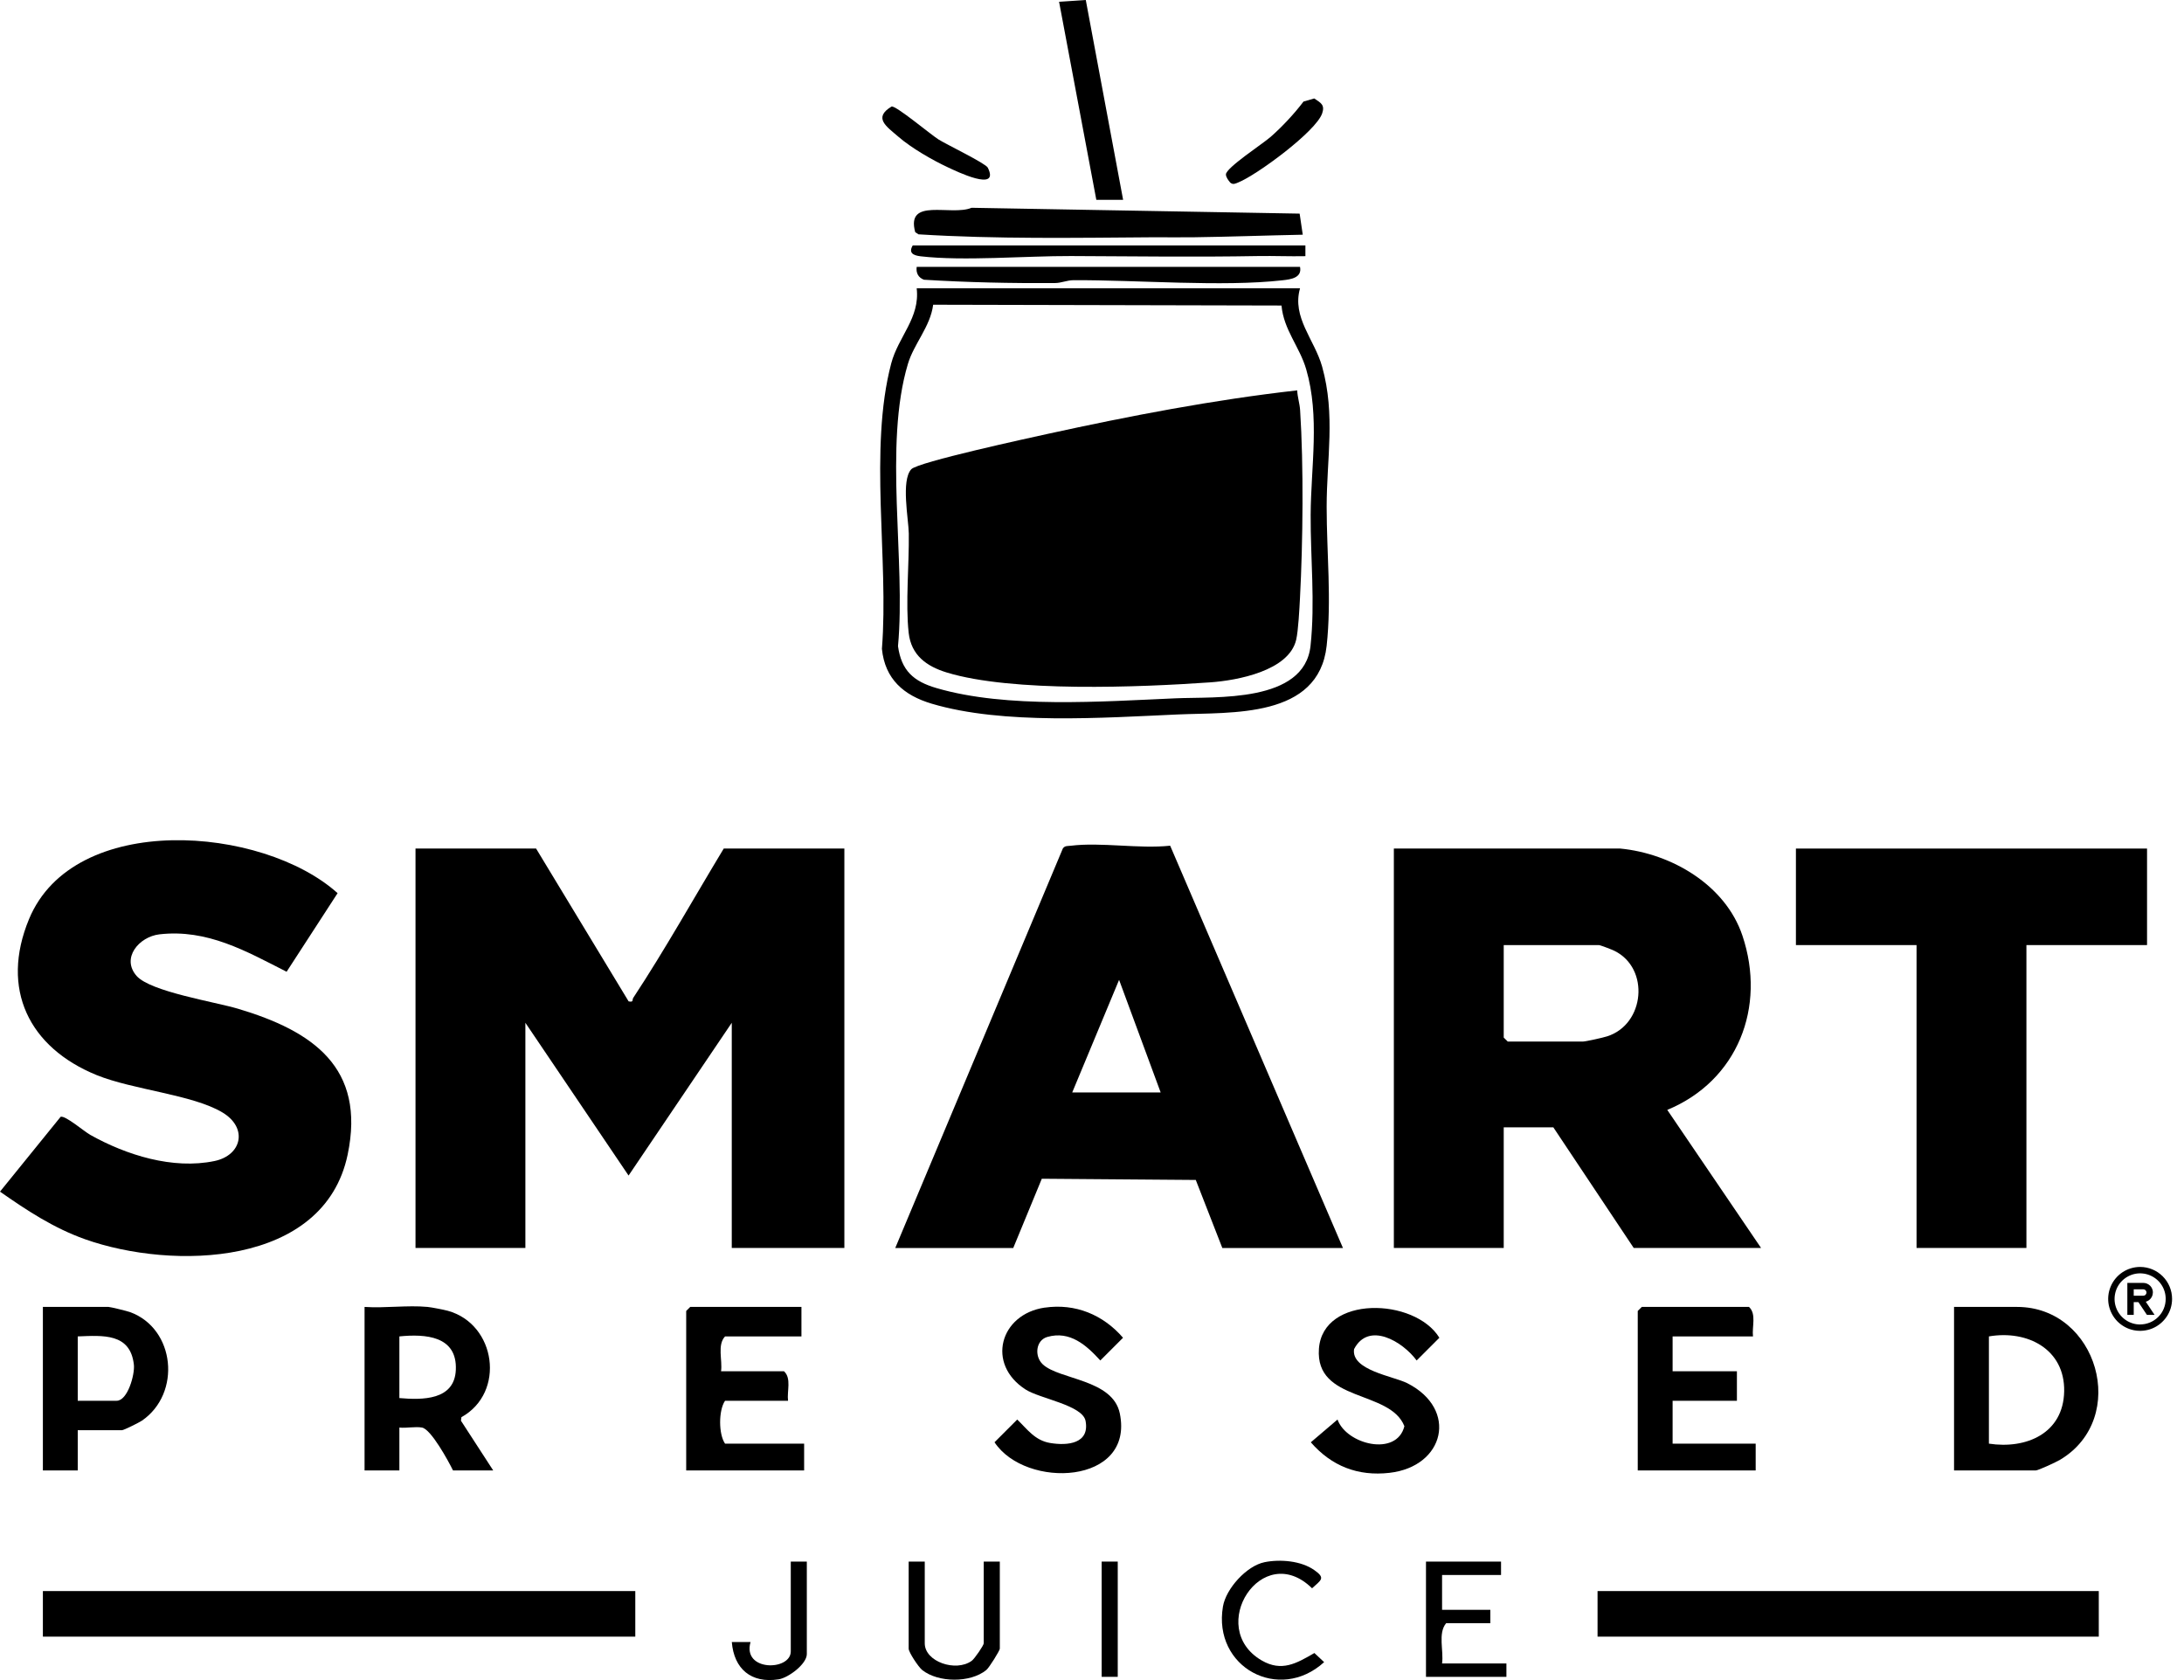 <svg xmlns="http://www.w3.org/2000/svg" fill="none" viewBox="0 0 52 40" height="40" width="52">
<path fill="black" d="M12.764 20.203L14.967 23.841C15.095 23.868 15.047 23.803 15.077 23.758C15.837 22.605 16.517 21.385 17.232 20.203H20.104V29.712H17.423V24.351L14.966 27.988L12.509 24.351V29.712H9.893V20.203H12.764Z"></path>
<path fill="black" d="M38.579 20.203C39.8 20.321 41.082 21.072 41.486 22.275C42.059 23.981 41.37 25.733 39.697 26.425L41.93 29.712H38.898L36.984 26.84H35.803V29.712H33.187V20.203H38.579ZM35.803 22.501V24.703L35.899 24.798H37.686C37.754 24.798 38.17 24.705 38.264 24.674C39.163 24.39 39.286 23.057 38.441 22.639C38.382 22.609 38.101 22.501 38.068 22.501H35.803H35.803Z"></path>
<path fill="black" d="M21.316 29.712L25.305 20.203C25.351 20.131 25.423 20.145 25.493 20.136C26.215 20.046 27.117 20.214 27.861 20.135L31.975 29.713H29.103L28.471 28.093L24.805 28.064L24.125 29.713H21.317L21.316 29.712ZM25.529 26.01H27.635L26.645 23.329L25.529 26.01Z"></path>
<path fill="black" d="M6.824 23.136C5.858 22.645 4.935 22.115 3.797 22.245C3.312 22.301 2.878 22.81 3.253 23.236C3.583 23.611 5.126 23.855 5.665 24.016C7.44 24.545 8.714 25.41 8.277 27.492C7.716 30.169 4.101 30.24 2.026 29.505C1.278 29.239 0.643 28.821 0 28.371L1.444 26.589C1.558 26.555 1.996 26.933 2.15 27.02C3.006 27.5 4.116 27.85 5.109 27.642C5.759 27.505 5.907 26.853 5.298 26.487C4.588 26.06 3.169 25.949 2.298 25.595C0.691 24.939 0.001 23.548 0.691 21.883C1.756 19.31 6.247 19.655 8.038 21.265L6.824 23.136Z"></path>
<path fill="black" d="M51.12 20.203V22.501H48.248V29.712H45.632V22.501H42.76V20.203H51.12Z"></path>
<path fill="black" d="M15.126 37.881H1.021V38.966H15.126V37.881Z"></path>
<path fill="black" d="M30.953 6.865C30.755 7.558 31.3 8.086 31.48 8.731C31.8 9.88 31.587 10.929 31.587 12.066C31.587 13.163 31.707 14.276 31.587 15.375C31.396 17.109 29.325 16.953 28.047 17.01C26.274 17.088 23.886 17.261 22.181 16.753C21.518 16.555 21.07 16.169 20.998 15.448C21.166 13.328 20.68 10.694 21.22 8.651C21.388 8.014 21.909 7.569 21.826 6.864H30.952L30.953 6.865ZM22.218 7.256C22.151 7.778 21.761 8.182 21.617 8.664C21.035 10.605 21.57 13.346 21.381 15.384C21.462 15.967 21.751 16.223 22.297 16.382C23.968 16.872 26.249 16.701 27.984 16.626C28.95 16.583 31.056 16.742 31.203 15.377C31.315 14.345 31.201 13.292 31.206 12.26C31.212 11.105 31.429 9.924 31.1 8.792C30.942 8.252 30.564 7.854 30.512 7.274L22.22 7.255L22.218 7.256Z"></path>
<path fill="black" d="M49.971 37.881H38.037V38.966H49.971V37.881Z"></path>
<path fill="black" d="M46.525 35.009V31.116H48.025C49.942 31.116 50.711 33.766 49.048 34.756C48.961 34.808 48.527 35.009 48.472 35.009H46.525ZM47.355 34.371C48.243 34.507 49.128 34.128 49.147 33.126C49.166 32.124 48.273 31.66 47.355 31.818V34.371Z"></path>
<path fill="black" d="M10.18 31.116C10.273 31.125 10.568 31.182 10.662 31.208C11.813 31.525 12.043 33.156 10.986 33.741L10.975 33.825L11.743 35.009H10.786C10.672 34.777 10.264 34.031 10.05 33.989C9.888 33.958 9.68 34.007 9.509 33.988V35.009H8.68V31.116C9.164 31.149 9.702 31.071 10.18 31.116ZM9.509 33.286C10.052 33.333 10.822 33.343 10.853 32.615C10.889 31.803 10.126 31.756 9.509 31.818V33.286Z"></path>
<path fill="black" d="M19.082 31.116V31.818H17.263C17.072 32.021 17.205 32.383 17.168 32.648H18.667C18.849 32.816 18.734 33.122 18.763 33.35H17.263C17.106 33.58 17.108 34.148 17.263 34.371H19.146V35.009H16.338V31.212L16.434 31.116H19.082Z"></path>
<path fill="black" d="M41.738 31.818H39.824V32.648H41.355V33.35H39.824V34.371H41.802V35.009H38.994V31.212L39.09 31.116H41.643C41.825 31.285 41.71 31.59 41.738 31.818Z"></path>
<path fill="black" d="M1.851 34.052V35.009H1.021V31.116H2.585C2.628 31.116 3.031 31.215 3.099 31.24C4.172 31.634 4.324 33.174 3.379 33.824C3.313 33.869 2.947 34.051 2.904 34.051H1.851V34.052ZM1.851 33.35H2.777C3.039 33.35 3.212 32.729 3.188 32.495C3.106 31.735 2.452 31.795 1.851 31.818V33.35Z"></path>
<path fill="black" d="M31.846 33.797C32.054 34.388 33.254 34.693 33.438 33.956C33.096 33.083 31.311 33.393 31.403 32.113C31.494 30.833 33.683 30.893 34.271 31.85L33.73 32.391C33.395 31.936 32.586 31.456 32.24 32.12C32.163 32.625 33.176 32.764 33.509 32.933C34.727 33.553 34.397 34.916 33.084 35.066C32.33 35.152 31.703 34.906 31.21 34.339L31.846 33.797Z"></path>
<path fill="black" d="M24.875 31.133C25.604 31.027 26.265 31.302 26.739 31.85L26.198 32.391C25.866 32.027 25.474 31.676 24.935 31.831C24.659 31.911 24.624 32.294 24.829 32.484C25.224 32.852 26.494 32.836 26.662 33.651C27.013 35.352 24.422 35.46 23.679 34.338L24.22 33.797C24.463 34.033 24.642 34.294 25.001 34.355C25.422 34.426 25.948 34.37 25.847 33.83C25.776 33.455 24.763 33.301 24.422 33.084C23.473 32.478 23.808 31.287 24.875 31.132L24.875 31.133Z"></path>
<path fill="black" d="M30.944 5.087L31.018 5.588C30.154 5.605 29.295 5.637 28.43 5.649C28.108 5.654 27.796 5.648 27.477 5.649C25.608 5.662 23.729 5.695 21.868 5.579L21.791 5.528C21.563 4.69 22.644 5.152 23.133 4.947L30.944 5.086V5.087Z"></path>
<path fill="black" d="M26.741 4.758H26.103L25.216 0.042L25.852 0L26.741 4.758Z"></path>
<path fill="black" d="M30.953 6.354C31.005 6.615 30.735 6.651 30.538 6.673C29.098 6.836 27.072 6.663 25.558 6.671C25.407 6.671 25.267 6.739 25.116 6.739C24.073 6.746 23.039 6.724 21.999 6.66C21.864 6.609 21.806 6.499 21.826 6.354H30.952H30.953Z"></path>
<path fill="black" d="M22.018 37.179V39.126C22.018 39.562 22.757 39.816 23.136 39.542C23.204 39.493 23.422 39.173 23.422 39.126V37.179H23.805V39.253C23.805 39.296 23.554 39.704 23.483 39.761C23.104 40.071 22.339 40.064 21.957 39.761C21.87 39.692 21.635 39.338 21.635 39.253V37.179H22.018Z"></path>
<path fill="black" d="M35.739 37.179V37.498H34.335V38.328H35.484V38.647H34.431C34.232 38.887 34.377 39.302 34.335 39.604H35.867V39.923H33.952V37.179H35.739Z"></path>
<path fill="black" d="M30.106 37.194C30.48 37.118 30.979 37.16 31.293 37.382C31.57 37.576 31.453 37.617 31.24 37.815C30.048 36.648 28.706 38.751 30.037 39.531C30.515 39.811 30.869 39.603 31.295 39.356L31.527 39.573C30.457 40.548 28.872 39.696 29.118 38.248C29.191 37.821 29.682 37.28 30.107 37.194H30.106Z"></path>
<path fill="black" d="M31.081 5.844V6.099C30.709 6.107 30.335 6.09 29.961 6.096C28.489 6.123 26.98 6.102 25.499 6.096C24.419 6.092 22.942 6.221 21.919 6.102C21.745 6.081 21.625 6.023 21.732 5.843H31.081V5.844Z"></path>
<path fill="black" d="M19.21 37.179V39.381C19.21 39.62 18.768 39.948 18.536 39.983C17.885 40.083 17.476 39.735 17.424 39.094H17.87C17.668 39.799 18.828 39.785 18.828 39.317V37.179H19.211L19.21 37.179Z"></path>
<path fill="black" d="M31.036 2.418L31.291 2.344C31.454 2.452 31.547 2.498 31.481 2.697C31.339 3.127 29.92 4.17 29.482 4.344C29.413 4.371 29.361 4.405 29.292 4.348C29.249 4.297 29.188 4.219 29.189 4.152C29.189 3.995 30.068 3.422 30.252 3.26C30.526 3.02 30.816 2.709 31.036 2.418Z"></path>
<path fill="black" d="M21.23 2.536C21.338 2.515 22.152 3.197 22.342 3.318C22.532 3.439 23.467 3.888 23.519 3.992C23.817 4.59 22.758 4.072 22.569 3.984C22.194 3.809 21.697 3.522 21.386 3.252C21.112 3.014 20.779 2.805 21.23 2.535V2.536Z"></path>
<path fill="black" d="M26.613 37.179H26.23V39.923H26.613V37.179Z"></path>
<path fill="black" d="M30.886 9.293C30.892 9.454 30.945 9.606 30.955 9.766C31.041 11.083 31.022 12.911 30.952 14.236C30.939 14.49 30.912 15.011 30.862 15.23C30.69 15.973 29.455 16.201 28.814 16.246C27.143 16.363 24.095 16.487 22.541 16.011C22.058 15.863 21.695 15.6 21.635 15.066C21.557 14.365 21.648 13.437 21.638 12.702C21.633 12.364 21.449 11.442 21.697 11.172C21.853 11.001 24.506 10.427 24.941 10.331C26.901 9.902 28.89 9.519 30.885 9.294L30.886 9.293Z"></path>
<path fill="black" d="M50.955 30.164C50.805 30.164 50.658 30.209 50.533 30.292C50.408 30.376 50.31 30.495 50.253 30.634C50.195 30.773 50.18 30.926 50.209 31.073C50.239 31.221 50.312 31.357 50.417 31.463C50.524 31.569 50.659 31.642 50.807 31.671C50.954 31.7 51.107 31.685 51.246 31.628C51.386 31.57 51.504 31.472 51.588 31.347C51.672 31.222 51.716 31.075 51.716 30.925C51.716 30.723 51.636 30.53 51.493 30.387C51.35 30.244 51.157 30.164 50.955 30.164ZM50.955 31.534C50.835 31.534 50.717 31.498 50.617 31.431C50.517 31.364 50.439 31.269 50.393 31.158C50.347 31.047 50.335 30.924 50.359 30.806C50.382 30.688 50.44 30.579 50.525 30.495C50.61 30.41 50.719 30.352 50.837 30.328C50.955 30.305 51.077 30.317 51.188 30.363C51.299 30.409 51.395 30.486 51.462 30.587C51.529 30.687 51.564 30.804 51.564 30.925C51.564 31.086 51.501 31.241 51.386 31.355C51.272 31.469 51.117 31.533 50.956 31.533L50.955 31.534Z"></path>
<path fill="black" d="M51.26 30.773C51.26 30.712 51.236 30.654 51.193 30.611C51.15 30.569 51.092 30.544 51.031 30.544H50.651V31.305H50.803V31.001H50.914L51.117 31.305H51.299L51.09 30.992C51.139 30.979 51.181 30.95 51.211 30.911C51.242 30.871 51.258 30.823 51.258 30.773H51.26ZM51.031 30.849H50.803V30.697H51.031C51.052 30.697 51.071 30.705 51.085 30.719C51.099 30.733 51.107 30.753 51.107 30.773C51.107 30.793 51.099 30.812 51.085 30.826C51.071 30.841 51.051 30.849 51.031 30.849Z"></path>
</svg>
